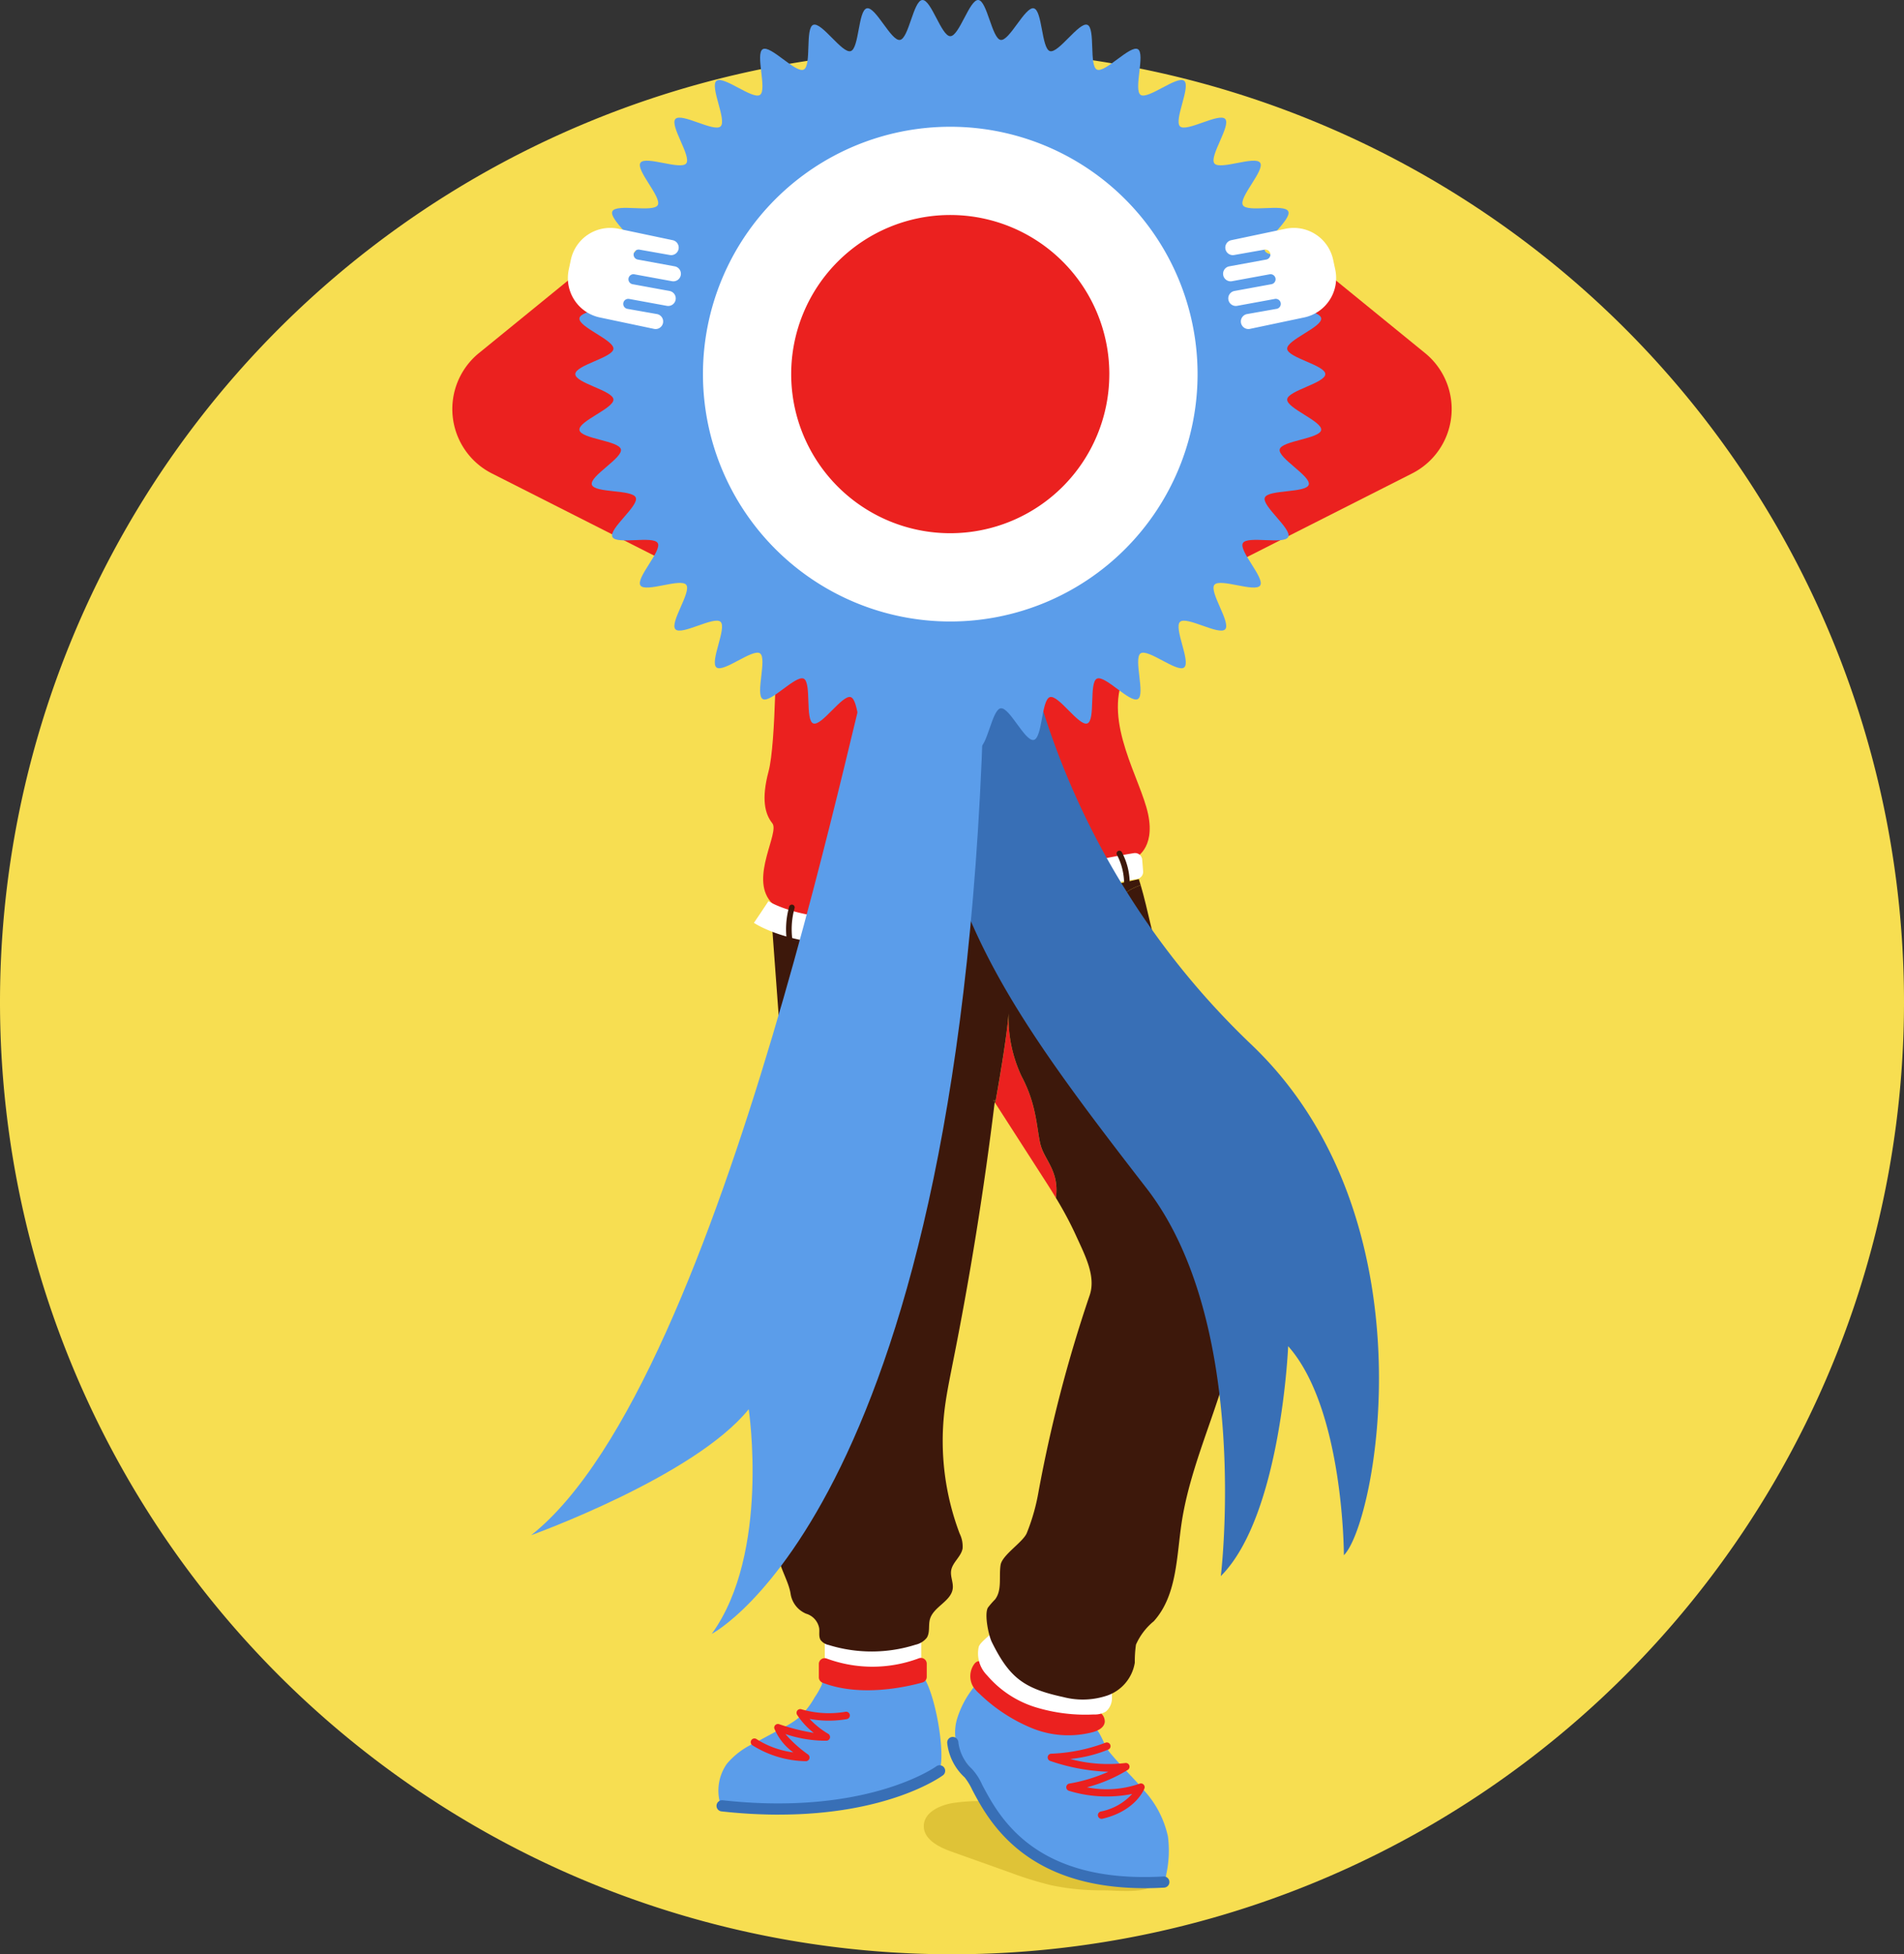 <svg xmlns="http://www.w3.org/2000/svg" xmlns:xlink="http://www.w3.org/1999/xlink" viewBox="-7496 -14258 185.158 190"><rect x="-7496" y="-14258" width="185.158" height="190" fill="#333333" stroke="none"/><defs><style>.a{fill:none;}.b{clip-path:url(#a);}.c{fill:#f7de51;}.d{fill:#fff;}.e{fill:#eb211f;}.f{fill:#dfc337;}.g{fill:#5b9dea;}.h{fill:#eb201f;}.i{fill:#386fb6;}.j{fill:#3d180b;}</style><clipPath id="a"><path class="a" d="M0-1256.009H185.158v190H0Z" transform="translate(0 1256.009)"/></clipPath></defs><g class="b" transform="translate(-7496 -14258)"><g transform="translate(0 4.842)"><path class="c" d="M-1038.842-519.421a92.579,92.579,0,0,1-92.579,92.579A92.579,92.579,0,0,1-1224-519.421,92.579,92.579,0,0,1-1131.421-612a92.579,92.579,0,0,1,92.579,92.579" transform="translate(1224 612)"/></g><g transform="translate(80.207 158.74)"><path class="d" d="M-3.518-18.921H4.607a.627.627,0,0,0,.627-.627v-2.118a.627.627,0,0,0-.627-.627H-3.518a.627.627,0,0,0-.627.627v2.118a.627.627,0,0,0,.627.627" transform="translate(4.145 22.293)"/></g><g transform="translate(74.215 62.316)"><path class="e" d="M-3.99-142.1s2.895,3.8,20.262.724c0,0,8.194-5.307,15.159-4.945,0,0,2.028-.844,1.3-4.282S28.393-159.473,30.383-164l-5.789-3.437H-3.448s0,9.95-.724,12.664-.362,4.161.362,5.066-2.171,5.246-.181,7.6" transform="translate(4.702 167.433)"/></g><g transform="translate(118.373 22.877)"><path class="e" d="M-34.511,0l14.06,11.452a7.015,7.015,0,0,1-1.261,11.7l-18.95,9.595Z" transform="translate(40.662)"/></g><g transform="translate(43.988 22.877)"><path class="e" d="M-93.393,0l-14.06,11.452a7.015,7.015,0,0,0,1.261,11.7l18.95,9.595Z" transform="translate(110.039)"/></g><g transform="translate(89.84 175.105)"><path class="f" d="M-69.253-45.848a34.669,34.669,0,0,1-4-1.245l-5.679-2.023c-1.225-.437-2.679-1.181-2.667-2.482.013-1.371,1.647-2.072,3.005-2.26A17.333,17.333,0,0,1-70.378-53a34.558,34.558,0,0,1,6.911,3.759,11.444,11.444,0,0,1,2.457,1.93,11.9,11.9,0,0,0,1.584,1.6c-1.057.655-3.5.368-4.772.365a23.265,23.265,0,0,1-5.056-.5" transform="translate(81.596 54.02)"/></g><g transform="translate(92.889 163.778)"><path class="g" d="M-84.144-36.775c1.063,1.314,2.31,2.469,3.393,3.766a9.662,9.662,0,0,1,2.3,4.451,10.816,10.816,0,0,1-.168,3.7,1.162,1.162,0,0,1-.153.461,1.179,1.179,0,0,1-.98.354,22.306,22.306,0,0,1-9.4-1.537A13.507,13.507,0,0,1-96.111-31.9a21.945,21.945,0,0,0-1.678-3.461c-.235-.325-.506-.624-.723-.962a4.645,4.645,0,0,1-.441-3.688,9.215,9.215,0,0,1,1.841-3.32c1.276,1.269,3.256,1.424,4.887,2.184a18.535,18.535,0,0,0,2.809,1.377c1.1.3,2.715-.094,3.7.519.737.459,1,1.767,1.573,2.474" transform="translate(99.141 43.33)"/></g><g transform="translate(101.882 169.408)"><path class="h" d="M-29.435-41.665a.362.362,0,0,1-.352-.279.362.362,0,0,1,.269-.435,5.583,5.583,0,0,0,3.055-1.709,12.512,12.512,0,0,1-6.16-.308.361.361,0,0,1-.248-.371.362.362,0,0,1,.3-.33,15.677,15.677,0,0,0,3.791-1.149A19.212,19.212,0,0,1-34.443-47.3a.362.362,0,0,1-.235-.386A.362.362,0,0,1-34.352-48a16.629,16.629,0,0,0,5.259-1.056.362.362,0,0,1,.486.157.361.361,0,0,1-.155.486,13,13,0,0,1-3.735.926,14.215,14.215,0,0,0,5.354.395.362.362,0,0,1,.4.224.362.362,0,0,1-.136.434,14.7,14.7,0,0,1-3.98,1.7,9.7,9.7,0,0,0,5.11-.349.362.362,0,0,1,.389.074.362.362,0,0,1,.088.387c-.033.089-.849,2.186-4.076,2.945a.367.367,0,0,1-.083.01" transform="translate(34.681 49.091)"/></g><g transform="translate(92.113 168.874)"><path class="i" d="M-107.7-82.5c-11.693,0-15.206-6.628-16.75-9.542a6.188,6.188,0,0,0-.737-1.219,5.332,5.332,0,0,1-1.707-3.358.542.542,0,0,1,.5-.583.542.542,0,0,1,.583.5,4.289,4.289,0,0,0,1.329,2.617,5.538,5.538,0,0,1,.992,1.536c1.656,3.126,5.1,9.63,17.631,8.911a.543.543,0,0,1,.573.511.543.543,0,0,1-.511.573q-.985.056-1.9.056" transform="translate(126.893 97.199)"/></g><g transform="translate(94.358 161.494)"><path class="e" d="M-1.411-13.709a3.477,3.477,0,0,0,.651.74,16.158,16.158,0,0,0,5.1,3.34,9.378,9.378,0,0,0,5.952.374c.5-.146,1.056-.435,1.122-.967a1.045,1.045,0,0,0-.5-.948,2.859,2.859,0,0,0-1.034-.359,24.764,24.764,0,0,1-6-1.781A24.973,24.973,0,0,1,.984-15.091c-.66-.447-1.659-1.611-2.273-.758a2.016,2.016,0,0,0-.121,2.139" transform="translate(1.662 16.153)"/></g><g transform="translate(95.073 158.008)"><path class="d" d="M-.619-11.721A3.01,3.01,0,0,0,.193-8.934a10.114,10.114,0,0,0,4.719,3.1,16.549,16.549,0,0,0,5.652.7,2.112,2.112,0,0,0,1.18-.283A1.717,1.717,0,0,0,12.332-6.8c.013-.52-.085-1.042-.031-1.559a8.912,8.912,0,0,0-2.272-.981C6.8-10.515,4.16-12.985.781-13.81c.4.685-1.155,1.41-1.4,2.089" transform="translate(0.729 13.81)"/></g><g transform="translate(69.861 162.18)"><path class="g" d="M-119.565-56.865c.942-.567-.006-7.165-1.34-9.255-.449-.7-1.252-.026-1.156-.88-1.9.08-3.924.708-5.829.755-.552.014-2.282-.279-2.709.068-.106.086-.17.657-.233.821a7.972,7.972,0,0,1-.683,1.2,7.9,7.9,0,0,1-1.575,2,8.542,8.542,0,0,1-1.493.943l-2.812,1.514a7.534,7.534,0,0,0-2.645,1.986,4.523,4.523,0,0,0-.59,4.085v0a.572.572,0,0,0,.481.375c1.9.189,12.857,1.038,20.584-3.613" transform="translate(140.875 67)"/></g><g transform="translate(79.63 161.185)"><path class="e" d="M-4.3-.356A12.865,12.865,0,0,0,4.668-.384a.565.565,0,0,1,.758.533V1.422a.565.565,0,0,1-.411.545c-1.379.39-5.964,1.482-9.717.027a.57.57,0,0,1-.365-.531V.174A.566.566,0,0,1-4.3-.356" transform="translate(5.067 0.419)"/></g><g transform="translate(73.006 166.16)"><path class="h" d="M-30.06-28.421h-.02a10,10,0,0,1-5.193-1.558.362.362,0,0,1-.072-.506.361.361,0,0,1,.506-.073,8.769,8.769,0,0,0,3.565,1.284,5.367,5.367,0,0,1-1.856-2.343.362.362,0,0,1,.124-.336.362.362,0,0,1,.353-.064,20.094,20.094,0,0,0,3.365.845,7.248,7.248,0,0,1-1.621-1.759.362.362,0,0,1,.023-.416.362.362,0,0,1,.4-.118,9.611,9.611,0,0,0,4.282.242.363.363,0,0,1,.421.292.362.362,0,0,1-.292.42,10.28,10.28,0,0,1-3.617-.02,8.165,8.165,0,0,0,1.8,1.444.362.362,0,0,1,.179.388.362.362,0,0,1-.315.288,12.153,12.153,0,0,1-4.021-.651,12.23,12.23,0,0,0,2.2,1.987.362.362,0,0,1,.131.414.362.362,0,0,1-.341.242" transform="translate(35.418 33.487)"/></g><g transform="translate(69.68 171.626)"><path class="i" d="M-34.092-26.922a51.06,51.06,0,0,1-5.593-.317.542.542,0,0,1-.48-.6.543.543,0,0,1,.6-.48c14,1.542,20.7-3.248,20.768-3.3a.543.543,0,0,1,.759.116.543.543,0,0,1-.116.759c-.244.179-5.335,3.818-15.937,3.818" transform="translate(40.168 31.72)"/></g><g transform="translate(96.606 106.962)"><path class="j" d="M0,0,.128.2C.136.133.145.066.153,0Z"/></g><g transform="translate(96.785 98.499)"><path class="e" d="M-24.538-71.053c-.362-1.628-.362-3.8-1.809-6.513a13.441,13.441,0,0,1-1.266-6.151c-.157,2.358-1.063,7.446-1.3,8.741l4.888,7.6c.339.527.68,1.072,1.013,1.626.365-2.643-1.171-3.694-1.528-5.3" transform="translate(28.911 83.717)"/></g><g transform="translate(106.888 86.059)"><path class="j" d="M-1.264-45.806c.9,3.807,4.239,6.276,7.457,5.514.033-.008.065-.018.1-.026q-.851-2.942-1.767-5.864C3.9-48.187,3.218-51.721,2.553-53.97c-2.984.953-4.681,4.51-3.817,8.164" transform="translate(1.489 53.97)"/></g><g transform="translate(75.107 85.473)"><path class="j" d="M-247.649-181.173q-1.987-9.1-4.578-18.052c-.033.008-.065.018-.1.026-3.218.761-6.557-1.708-7.457-5.514-.864-3.654.833-7.211,3.817-8.164-.061-.207-.122-.4-.183-.586l-22.112,4.84-13.528.045c.473,6.449,1.1,14.8,1.57,21.251.5,6.764-.257,13.415.239,20.179.158,2.15,1.562,4.442,1.176,6.563-.379,2.086-1.276,4.08-1.375,6.2a12.184,12.184,0,0,1-.286,3.8,13.989,13.989,0,0,0-.756,1.745c-.371,1.61.967,3.308,1.209,4.853a2.506,2.506,0,0,0,1.505,1.936,1.809,1.809,0,0,1,1.277,1.421c.044.386-.066.811.137,1.141a1.319,1.319,0,0,0,.777.479,14.125,14.125,0,0,0,8.458-.026,1.918,1.918,0,0,0,1.089-.674c.332-.517.141-1.207.306-1.8.34-1.226,2.084-1.741,2.222-3.006.062-.573-.244-1.143-.161-1.713.118-.81.972-1.354,1.115-2.159a2.8,2.8,0,0,0-.284-1.448,25.459,25.459,0,0,1-1.493-11.823c.175-1.563.5-3.105.8-4.648q2.536-12.65,4.1-25.47l-.128-.2h.153c-.008.066-.017.133-.025.2l.051.079c.235-1.3,1.141-6.384,1.3-8.741a13.438,13.438,0,0,0,1.266,6.151c1.447,2.714,1.447,4.885,1.809,6.513.357,1.605,1.893,2.656,1.528,5.3a35.611,35.611,0,0,1,1.91,3.566c.9,1.99,2.046,4.079,1.343,5.987a135.546,135.546,0,0,0-4.953,19.063,19.565,19.565,0,0,1-1.14,3.987c-.4.9-2.389,2.115-2.541,3.086-.178,1.137.164,2.443-.541,3.353a7.964,7.964,0,0,0-.691.794c-.367.63.059,2.7.382,3.35,1.73,3.5,3.142,4.518,6.961,5.347a7.478,7.478,0,0,0,4.292-.16,4.075,4.075,0,0,0,2.649-3.186,11.5,11.5,0,0,1,.113-1.754,6.161,6.161,0,0,1,1.735-2.277c2.239-2.483,2.205-6.178,2.693-9.485,1.089-7.392,5.346-14.183,5.5-21.653a37.491,37.491,0,0,0-1.15-8.714" transform="translate(291.789 213.464)"/></g><g transform="translate(73.313 82.935)"><path class="d" d="M-212.373-9.924a.7.7,0,0,1-.592.751A75.508,75.508,0,0,0-227.142-5.39a40.477,40.477,0,0,1-13.579,2.626c-6.219,0-9.308-2.011-9.5-2.143l.709-1.05.7-1.055c.066.043,6.766,4.258,20.821-.763a77.346,77.346,0,0,1,14.727-3.911.7.7,0,0,1,.8.63Z" transform="translate(250.225 11.693)"/></g><g transform="translate(93.299 85.599)"><path class="j" d="M-.08-12.008l.466,2.1a.59.59,0,0,0,.769.43L5.278-10.9a.591.591,0,0,0,.384-.686l-.466-2.1a.59.59,0,0,0-.769-.43L.3-12.694a.59.59,0,0,0-.384.686" transform="translate(0.094 14.149)"/></g><g transform="translate(76.429 87.948)"><path class="j" d="M-2.223-22.331a.271.271,0,0,1-.265-.213A8.058,8.058,0,0,1-2.3-26.118a.271.271,0,0,1,.338-.182.271.271,0,0,1,.182.338,7.635,7.635,0,0,0-.176,3.3.272.272,0,0,1-.206.324.272.272,0,0,1-.059.007" transform="translate(2.619 26.311)"/></g><g transform="translate(108.586 82.706)"><path class="j" d="M-5.58-21.313a.271.271,0,0,1-.271-.271,6.082,6.082,0,0,0-.679-3.107.272.272,0,0,1,.077-.376.271.271,0,0,1,.375.075,6.453,6.453,0,0,1,.769,3.407.271.271,0,0,1-.271.271" transform="translate(6.574 25.112)"/></g><g transform="translate(86.205 88.672)"><path class="j" d="M-3.207-20.3a.271.271,0,0,1-.254-.176,6.362,6.362,0,0,1-.192-3.23.271.271,0,0,1,.323-.206.272.272,0,0,1,.206.324,5.908,5.908,0,0,0,.17,2.922.272.272,0,0,1-.159.349.27.27,0,0,1-.1.017" transform="translate(3.778 23.919)"/></g><g transform="translate(89.587 63.81)"><path class="i" d="M-58.281,0A76.77,76.77,0,0,0-36.6,37.712c17.84,16.937,12.194,46.519,9.033,49.68,0,0,0-14.227-5.42-20.324,0,0-.677,16.485-6.549,22.356,0,0,2.993-24.525-7.226-37.712-14-18.066-21-28-21.9-48.551Z" transform="translate(68.669)"/></g><g transform="translate(55.937 0)"><path class="g" d="M-409.263-204.073c0,.871-3.646,1.6-3.709,2.458s3.433,2.128,3.306,2.977-3.842,1.041-4.033,1.88,3.077,2.616,2.824,3.438-3.954.451-4.269,1.253,2.65,3.047,2.275,3.823-3.977-.148-4.409.6,2.165,3.408,1.679,4.12-3.91-.739-4.449-.065,1.635,3.691,1.048,4.324-3.756-1.312-4.39-.724,1.071,3.892.4,4.432-3.519-1.855-4.234-1.367.482,4.008-.267,4.441-3.2-2.359-3.983-1.982-.121,4.034-.928,4.351-2.812-2.812-3.641-2.557-.724,3.97-1.571,4.162-2.356-3.2-3.216-3.074-1.308,3.817-2.176,3.881-1.853-3.518-2.724-3.518-1.869,3.581-2.724,3.518-1.327-3.754-2.176-3.881-2.378,3.265-3.217,3.074-.749-3.909-1.571-4.162-2.84,2.871-3.641,2.557-.152-3.977-.928-4.351-3.237,2.414-3.983,1.982.445-3.954-.267-4.441-3.559,1.905-4.234,1.366,1.029-3.844.4-4.432-3.8,1.357-4.39.724,1.587-3.648,1.048-4.324-3.961.779-4.449.065,2.112-3.371,1.679-4.12-4.032.181-4.409-.6,2.592-3.016,2.275-3.823-4.013-.424-4.269-1.253,3.016-2.591,2.823-3.438-3.9-1.019-4.032-1.879,3.37-2.109,3.306-2.977-3.709-1.586-3.709-2.458,3.646-1.6,3.709-2.458-3.433-2.128-3.306-2.977,3.842-1.041,4.033-1.88-3.077-2.616-2.824-3.438,3.954-.451,4.269-1.253-2.65-3.047-2.275-3.823,3.977.148,4.409-.6-2.165-3.408-1.679-4.12,3.91.739,4.449.065-1.635-3.691-1.048-4.324,3.756,1.312,4.39.724-1.071-3.892-.4-4.432,3.519,1.855,4.234,1.366-.482-4.007.267-4.441,3.2,2.359,3.983,1.982.121-4.034.928-4.351,2.812,2.812,3.641,2.557.724-3.97,1.571-4.163,2.356,3.2,3.216,3.074,1.308-3.817,2.176-3.881,1.853,3.518,2.724,3.518,1.869-3.581,2.724-3.518,1.327,3.754,2.176,3.881,2.378-3.265,3.217-3.074.749,3.909,1.571,4.162,2.84-2.871,3.641-2.557.152,3.977.928,4.351,3.237-2.414,3.983-1.982-.445,3.954.267,4.441,3.559-1.905,4.234-1.366-1.029,3.844-.4,4.432,3.8-1.357,4.39-.723-1.587,3.648-1.048,4.324,3.961-.779,4.449-.064-2.112,3.371-1.679,4.12,4.032-.181,4.409.6-2.593,3.016-2.275,3.823,4.013.424,4.269,1.253-3.016,2.591-2.824,3.438,3.9,1.019,4.033,1.879-3.37,2.109-3.306,2.978,3.709,1.586,3.709,2.458" transform="translate(482.208 240.446)"/></g><g transform="translate(68.36 12.323)"><path class="d" d="M-269.867-134.933a24.05,24.05,0,0,1-24.05,24.05,24.05,24.05,0,0,1-24.05-24.05,24.05,24.05,0,0,1,24.05-24.05,24.05,24.05,0,0,1,24.05,24.05" transform="translate(317.967 158.983)"/></g><g transform="translate(76.941 20.904)"><path class="e" d="M-173.577-86.788A15.469,15.469,0,0,1-189.045-71.32a15.469,15.469,0,0,1-15.469-15.469,15.469,15.469,0,0,1,15.469-15.469,15.469,15.469,0,0,1,15.469,15.469" transform="translate(204.514 102.257)"/></g><g transform="translate(51.657 63.246)"><path class="g" d="M-187.108,0c-.958.319-14.3,70.949-33.349,86.007,0,0,15.877-5.7,21.152-12.246,0,0,2.1,13.99-3.595,21.841,0,0,24.633-12.658,26.488-92.24Z" transform="translate(220.457)"/></g><g transform="translate(55.223 22.157)"><path class="d" d="M-1.608-17.453a3.917,3.917,0,0,1,4.64-3.026l5.27,1.11a.735.735,0,0,1,.567.87.735.735,0,0,1-.87.567l-2.91-.514a.49.49,0,0,0-.58.378h0a.49.49,0,0,0,.378.58l3.629.665a.735.735,0,0,1,.567.87.735.735,0,0,1-.87.567L4.586-16.05a.49.49,0,0,0-.58.378.49.49,0,0,0,.378.58l3.629.665a.734.734,0,0,1,.567.87h0a.734.734,0,0,1-.87.567l-3.629-.665a.49.49,0,0,0-.58.378.49.49,0,0,0,.378.58l2.91.514a.734.734,0,0,1,.567.87.734.734,0,0,1-.87.567l-5.271-1.11a3.917,3.917,0,0,1-3.026-4.64Z" transform="translate(1.895 20.564)"/></g><g transform="translate(118.94 22.157)"><path class="d" d="M-60.08-17.453a3.917,3.917,0,0,0-4.64-3.026l-5.27,1.11a.735.735,0,0,0-.567.87.735.735,0,0,0,.87.567l2.91-.514a.49.49,0,0,1,.58.378h0a.49.49,0,0,1-.378.58l-3.629.665a.735.735,0,0,0-.567.87.735.735,0,0,0,.87.567l3.629-.665a.49.49,0,0,1,.58.378.49.49,0,0,1-.378.58l-3.629.665a.735.735,0,0,0-.567.87h0a.735.735,0,0,0,.87.567l3.629-.665a.49.49,0,0,1,.58.378.49.49,0,0,1-.378.58l-2.91.514a.734.734,0,0,0-.567.87.734.734,0,0,0,.87.567l5.27-1.11a3.917,3.917,0,0,0,3.026-4.64Z" transform="translate(70.788 20.564)"/></g></g></svg>